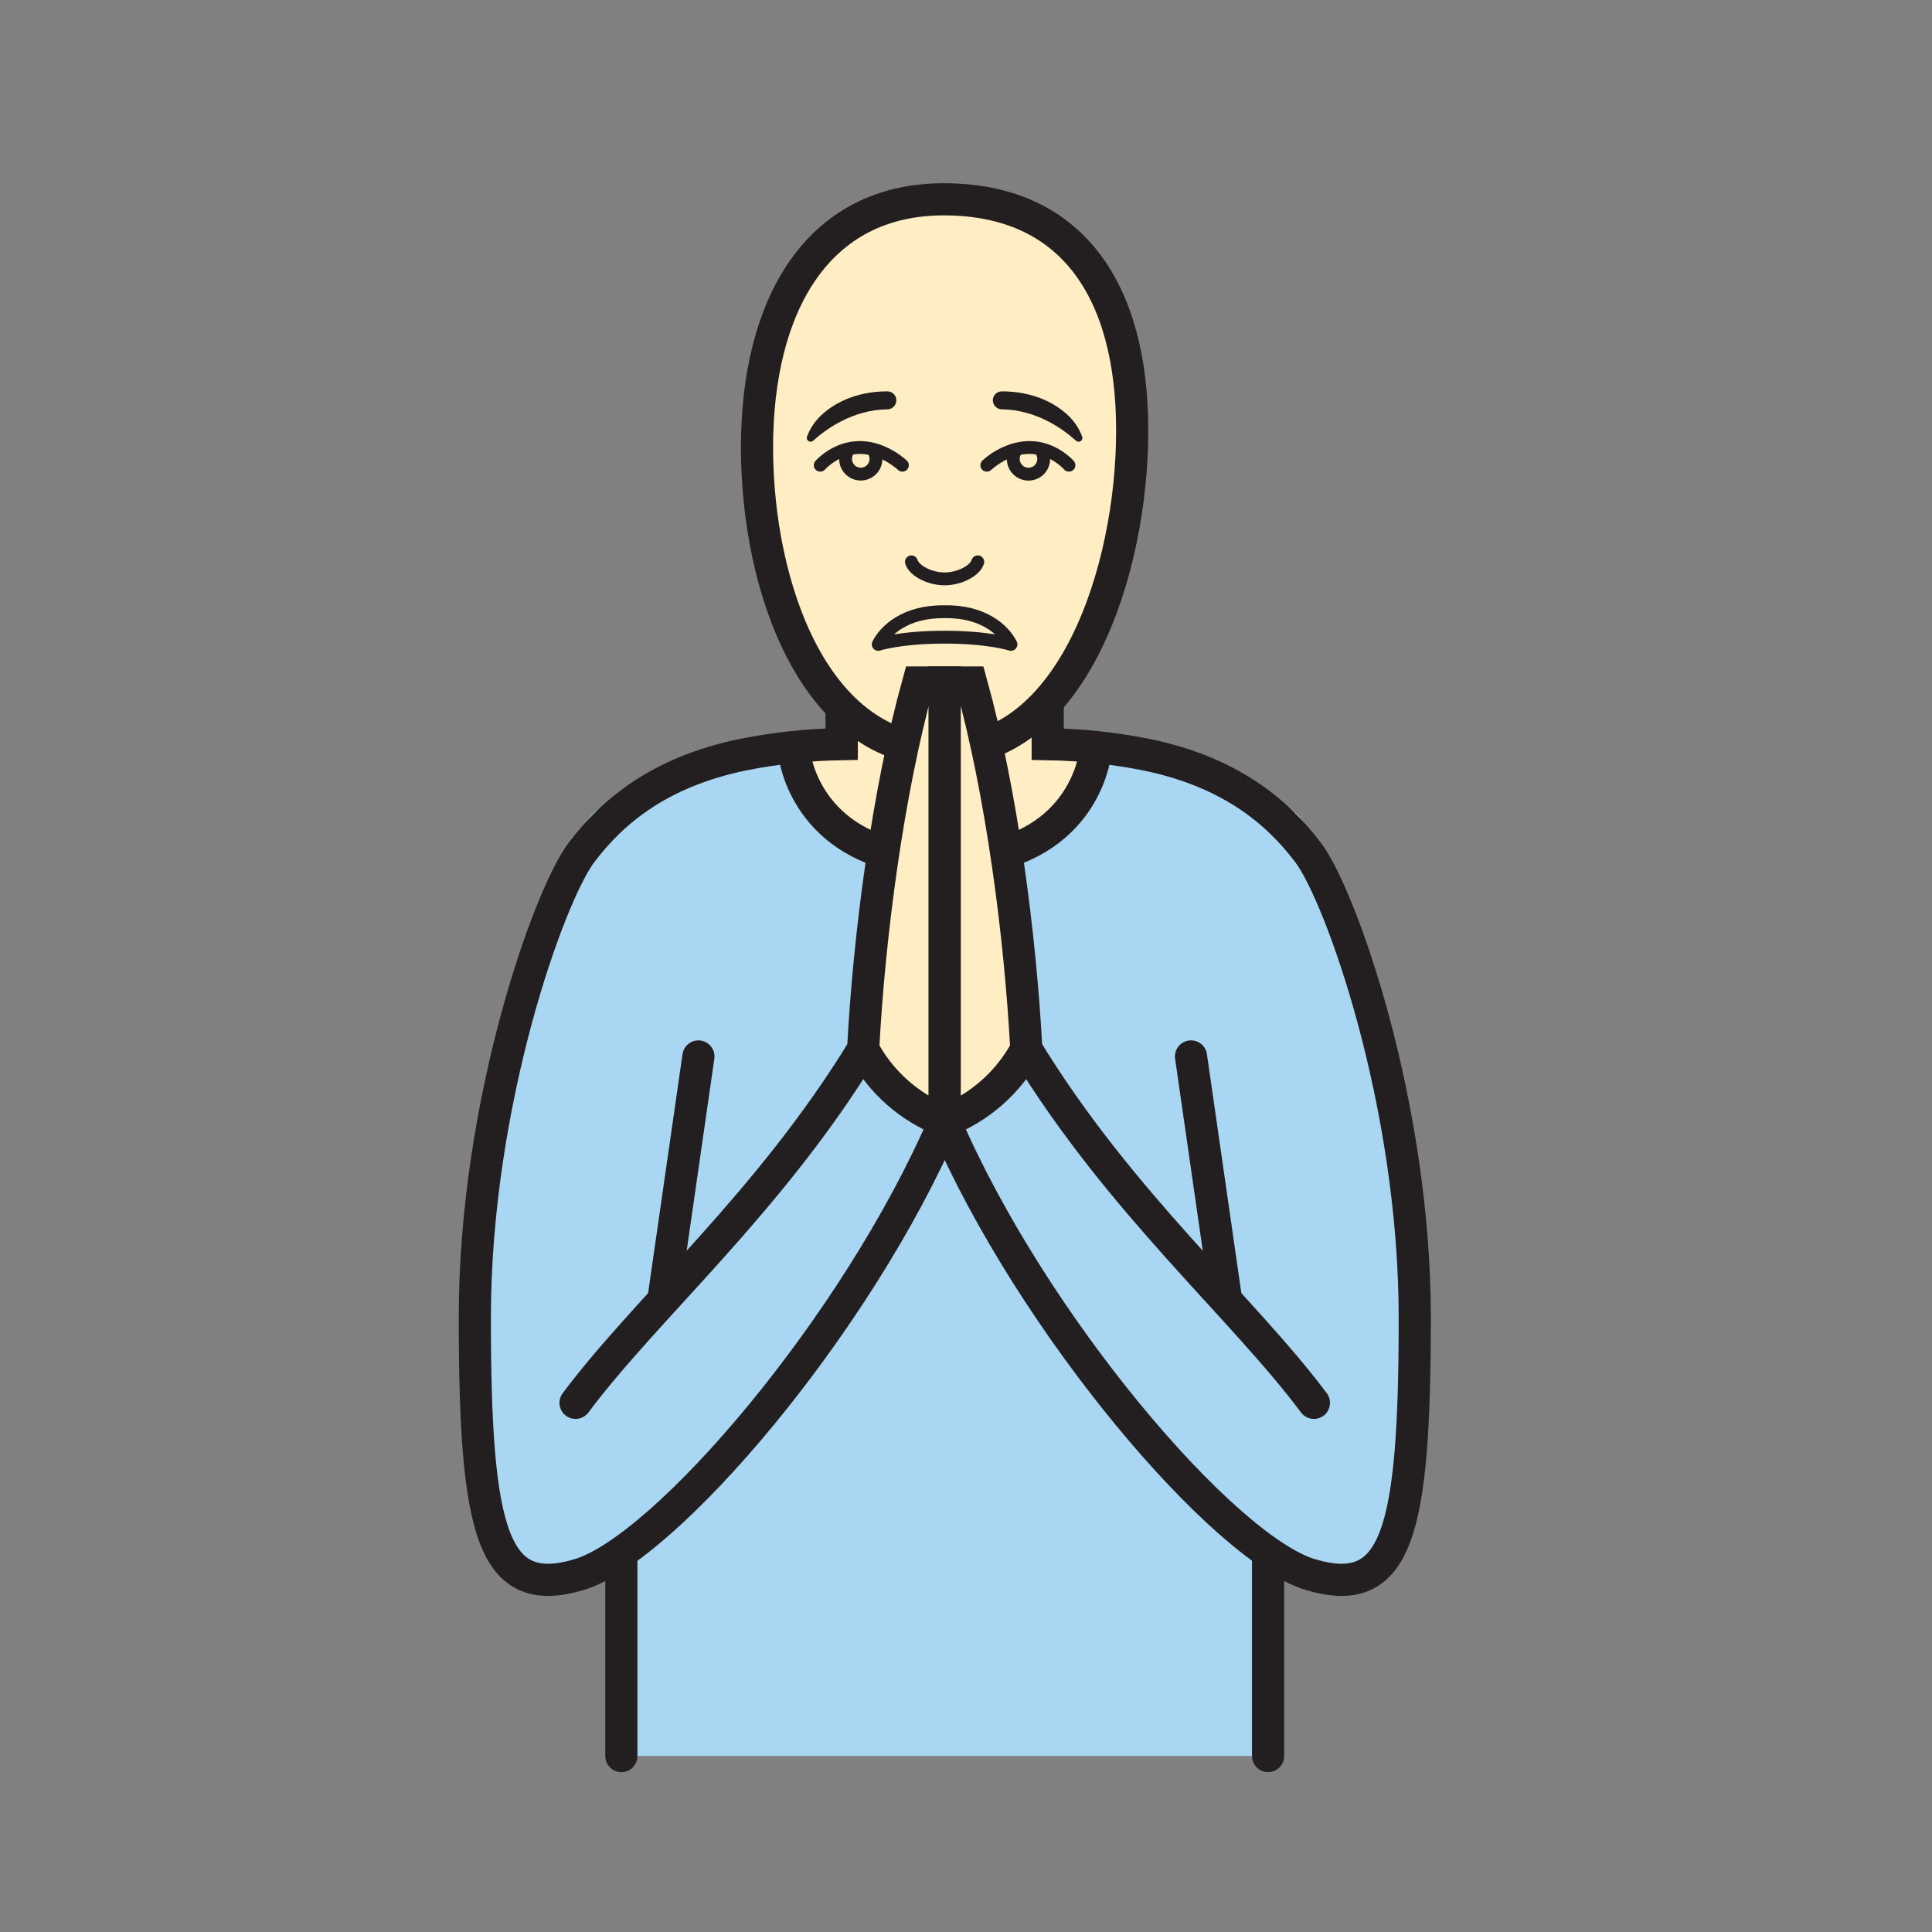 <svg width="1024" height="1024" viewBox="0 0 1024 1024" fill="none" xmlns="http://www.w3.org/2000/svg">
<rect x="0" y="0" width="1024" height="1024" fill="#808080" stroke="none"/>
<g id="social/sorry">
<g id="sorry">
<path id="Vector" d="M524.083 451.702C579.751 441.359 580.823 394.421 580.823 394.421C580.823 394.421 669.304 411.52 688.522 432.605C707.741 453.689 741.565 592.757 745.647 650.809C749.73 708.861 759.82 824.593 723.888 834.479C687.956 844.365 672.242 824.087 672.242 824.087V930.691H329.336V824.135C329.336 824.135 313.585 844.461 277.689 834.527C241.794 824.593 251.836 708.873 255.93 650.809C260.024 592.745 293.813 453.689 313.079 432.605C332.346 411.52 420.779 394.421 420.779 394.421C420.779 394.421 421.851 441.383 477.519 451.69L524.083 451.702Z" fill="#A9D7F3"/>
<path id="Vector_2" d="M477.519 451.558C480.352 437.855 483.415 423.971 486.706 409.906H514.871C518.163 423.955 521.225 437.843 524.059 451.57C524.065 451.614 524.065 451.658 524.059 451.702C535.077 505.058 542.386 506.214 544.072 552.478C544.072 552.478 527.924 589.807 500.723 589.807C473.521 589.807 457.373 552.478 457.373 552.478C459.059 506.214 466.368 505.046 477.386 451.69" fill="#FFEEC3"/>
<path id="Vector_3" d="M477.517 451.558C482.406 452.521 487.354 453.153 492.328 453.448C487.351 453.181 482.395 452.594 477.493 451.69C477.495 451.645 477.503 451.601 477.517 451.558Z" fill="#FFEEC3"/>
<path id="Vector_4" d="M555.44 391.555V376.731H446.139V391.555L422.236 396.167C422.236 396.167 425.006 441.166 477.519 451.558C480.353 437.854 483.415 423.97 486.707 409.906H514.872C518.163 423.954 521.226 437.842 524.06 451.57C576.573 441.166 579.342 396.179 579.342 396.179L555.44 391.555Z" fill="#FFEEC3"/>
<path id="Vector_5" d="M457.482 556.09C407.582 637.768 342.955 692.822 305.048 743.541" stroke="#231F20" stroke-width="17.039" stroke-miterlimit="10" stroke-linecap="round"/>
<path id="Vector_6" d="M351.659 688.547L370.179 559.943" stroke="#231F20" stroke-width="17.039" stroke-miterlimit="10" stroke-linecap="round"/>
<path id="Vector_7" d="M446.139 399.767V374.444" stroke="#231F20" stroke-width="17.039" stroke-miterlimit="10"/>
<path id="Vector_8" d="M329.336 824.135V930.738" stroke="#231F20" stroke-width="17.039" stroke-miterlimit="10" stroke-linecap="round"/>
<path id="Vector_9" d="M580.691 397.768C580.691 397.768 577.307 441.84 525.806 453.701" stroke="#231F20" stroke-width="17.039" stroke-linecap="round" stroke-linejoin="round"/>
<path id="Vector_10" d="M420.755 397.768C420.755 397.768 424.139 441.84 475.64 453.701" stroke="#231F20" stroke-width="17.039" stroke-linecap="round" stroke-linejoin="round"/>
<path id="Vector_11" d="M543.964 556.09C593.864 637.768 658.491 692.822 696.398 743.541" stroke="#231F20" stroke-width="17.039" stroke-miterlimit="10" stroke-linecap="round"/>
<path id="Vector_12" d="M500.723 594.262C547.167 702.371 648.834 820.956 694.591 834.575C740.349 848.194 749.85 812.9 749.85 698.433C749.85 583.966 710.342 474.545 693.52 452.123C676.698 429.702 651.447 409.063 607.772 400.032C590.489 396.581 572.929 394.703 555.307 394.42V374.492" stroke="#231F20" stroke-width="17.039" stroke-miterlimit="10" stroke-linecap="round"/>
<path id="Vector_13" d="M500.722 594.262C454.278 702.371 352.611 820.956 306.914 834.575C261.216 848.194 251.667 812.948 251.667 698.409C251.667 583.87 291.175 474.521 307.997 452.099C324.819 429.678 350.058 409.039 393.685 400.008C410.968 396.557 428.528 394.679 446.15 394.396V374.492" stroke="#231F20" stroke-width="17.039" stroke-miterlimit="10" stroke-linecap="round"/>
<path id="Vector_14" d="M649.786 688.547L631.266 559.943" stroke="#231F20" stroke-width="17.039" stroke-miterlimit="10" stroke-linecap="round"/>
<path id="Vector_15" d="M672.11 824.135V930.738" stroke="#231F20" stroke-width="17.039" stroke-miterlimit="10" stroke-linecap="round"/>
<path id="Vector_16" d="M600.21 227.934C600.21 302.857 568.312 397.72 500.35 397.72C432.387 397.72 401.356 311.876 401.356 237.014C401.356 162.152 433.002 105.46 500.35 105.46C567.698 105.46 600.21 153.012 600.21 227.934Z" fill="#FFEEC3"/>
<path id="Vector_17" d="M600.088 228.163C600.088 303.085 568.178 397.948 500.216 397.948C432.253 397.948 401.234 312.104 401.234 237.182C401.234 162.259 432.867 105.64 500.216 105.64C567.564 105.64 600.088 153.24 600.088 228.163Z" stroke="#231F20" stroke-width="17.039" stroke-miterlimit="10"/>
<path id="Vector_18" d="M430.978 233.606C437.842 227.416 451.979 217.157 470.426 216.952C471.172 216.927 471.901 216.729 472.557 216.374C473.213 216.018 473.778 215.516 474.206 214.905C474.634 214.295 474.915 213.593 475.026 212.855C475.137 212.118 475.075 211.364 474.846 210.655C474.53 209.72 473.932 208.908 473.133 208.329C472.335 207.751 471.376 207.436 470.39 207.427C463.683 207.367 448.439 208.535 436.337 219.132C432.458 222.429 429.49 226.667 427.715 231.438C427.568 231.862 427.566 232.323 427.71 232.747C427.853 233.172 428.134 233.538 428.507 233.786C428.881 234.034 429.326 234.151 429.774 234.118C430.221 234.086 430.645 233.905 430.978 233.606Z" fill="#231F20"/>
<path id="Vector_19" d="M478.276 246.575C478.276 246.575 468.559 237.182 455.71 237.182C442.862 237.182 434.746 246.575 434.746 246.575" stroke="#231F20" stroke-width="6.818" stroke-linecap="round" stroke-linejoin="round"/>
<path id="Vector_20" d="M462.913 238.748C463.713 239.941 464.18 241.327 464.264 242.762C464.348 244.196 464.047 245.627 463.392 246.906C462.737 248.185 461.751 249.266 460.538 250.036C459.325 250.806 457.928 251.237 456.491 251.285C455.055 251.333 453.632 250.996 452.37 250.309C451.108 249.622 450.053 248.61 449.313 247.377C448.574 246.145 448.178 244.737 448.166 243.301C448.154 241.864 448.527 240.45 449.246 239.205" stroke="#231F20" stroke-width="6.818" stroke-linecap="round" stroke-linejoin="round"/>
<path id="Vector_21" d="M500.663 324.231C521.326 323.869 532.139 334.08 535.836 341.534C535.836 341.534 524.18 337.717 500.663 337.717C477.146 337.717 465.478 341.534 465.478 341.534C469.174 334.08 479.988 323.917 500.663 324.231Z" stroke="#231F20" stroke-width="6.818" stroke-linecap="round" stroke-linejoin="round"/>
<path id="Vector_22" d="M570.335 233.606C563.471 227.416 549.335 217.157 530.887 216.952C530.141 216.927 529.412 216.729 528.756 216.374C528.1 216.018 527.536 215.516 527.107 214.905C526.679 214.295 526.398 213.593 526.287 212.855C526.176 212.118 526.238 211.364 526.468 210.655C526.783 209.72 527.381 208.908 528.18 208.329C528.978 207.751 529.937 207.436 530.923 207.427C537.63 207.367 552.875 208.535 564.977 219.132C568.855 222.429 571.824 226.667 573.598 231.438C573.745 231.862 573.747 232.323 573.604 232.747C573.46 233.172 573.18 233.538 572.806 233.786C572.433 234.034 571.987 234.151 571.54 234.118C571.092 234.086 570.669 233.905 570.335 233.606Z" fill="#231F20"/>
<path id="Vector_23" d="M523.035 246.575C523.035 246.575 532.753 237.182 545.613 237.182C558.473 237.182 566.565 246.575 566.565 246.575" stroke="#231F20" stroke-width="6.818" stroke-linecap="round" stroke-linejoin="round"/>
<path id="Vector_24" d="M538.413 238.748C537.515 240.073 537.041 241.639 537.052 243.239C537.05 244.478 537.333 245.702 537.88 246.814C538.427 247.926 539.223 248.897 540.206 249.652C541.189 250.406 542.333 250.925 543.548 251.166C544.764 251.407 546.019 251.365 547.216 251.044C548.412 250.722 549.519 250.128 550.449 249.31C551.38 248.491 552.109 247.469 552.581 246.323C553.052 245.177 553.253 243.937 553.169 242.701C553.084 241.464 552.715 240.264 552.092 239.193" stroke="#231F20" stroke-width="6.818" stroke-linecap="round" stroke-linejoin="round"/>
<path id="Vector_25" d="M518.243 297.787C516.954 302.303 508.802 306.818 500.662 306.818C492.522 306.818 484.358 302.303 483.069 297.787" stroke="#231F20" stroke-width="6.818" stroke-linecap="round" stroke-linejoin="round"/>
<g id="Vector_26">
<path d="M500.723 594.262C482.189 587.149 466.839 573.598 457.481 556.091C460.66 495.823 470.522 420.202 486.706 361.74H500.723V594.262Z" fill="#FFEEC3"/>
<path d="M500.723 594.262C482.189 587.149 466.839 573.598 457.481 556.091V556.091C460.66 495.823 470.522 420.202 486.706 361.74H500.723V594.262" stroke="#231F20" stroke-width="17.039" stroke-miterlimit="10"/>
</g>
<path id="Vector_27" d="M500.723 594.262C519.256 587.149 534.607 573.598 543.964 556.091C540.785 495.823 530.923 420.202 514.739 361.74H500.723V594.262Z" fill="#FFEEC3" stroke="#231F20" stroke-width="17.039" stroke-miterlimit="10"/>
</g>
</g>
</svg>

